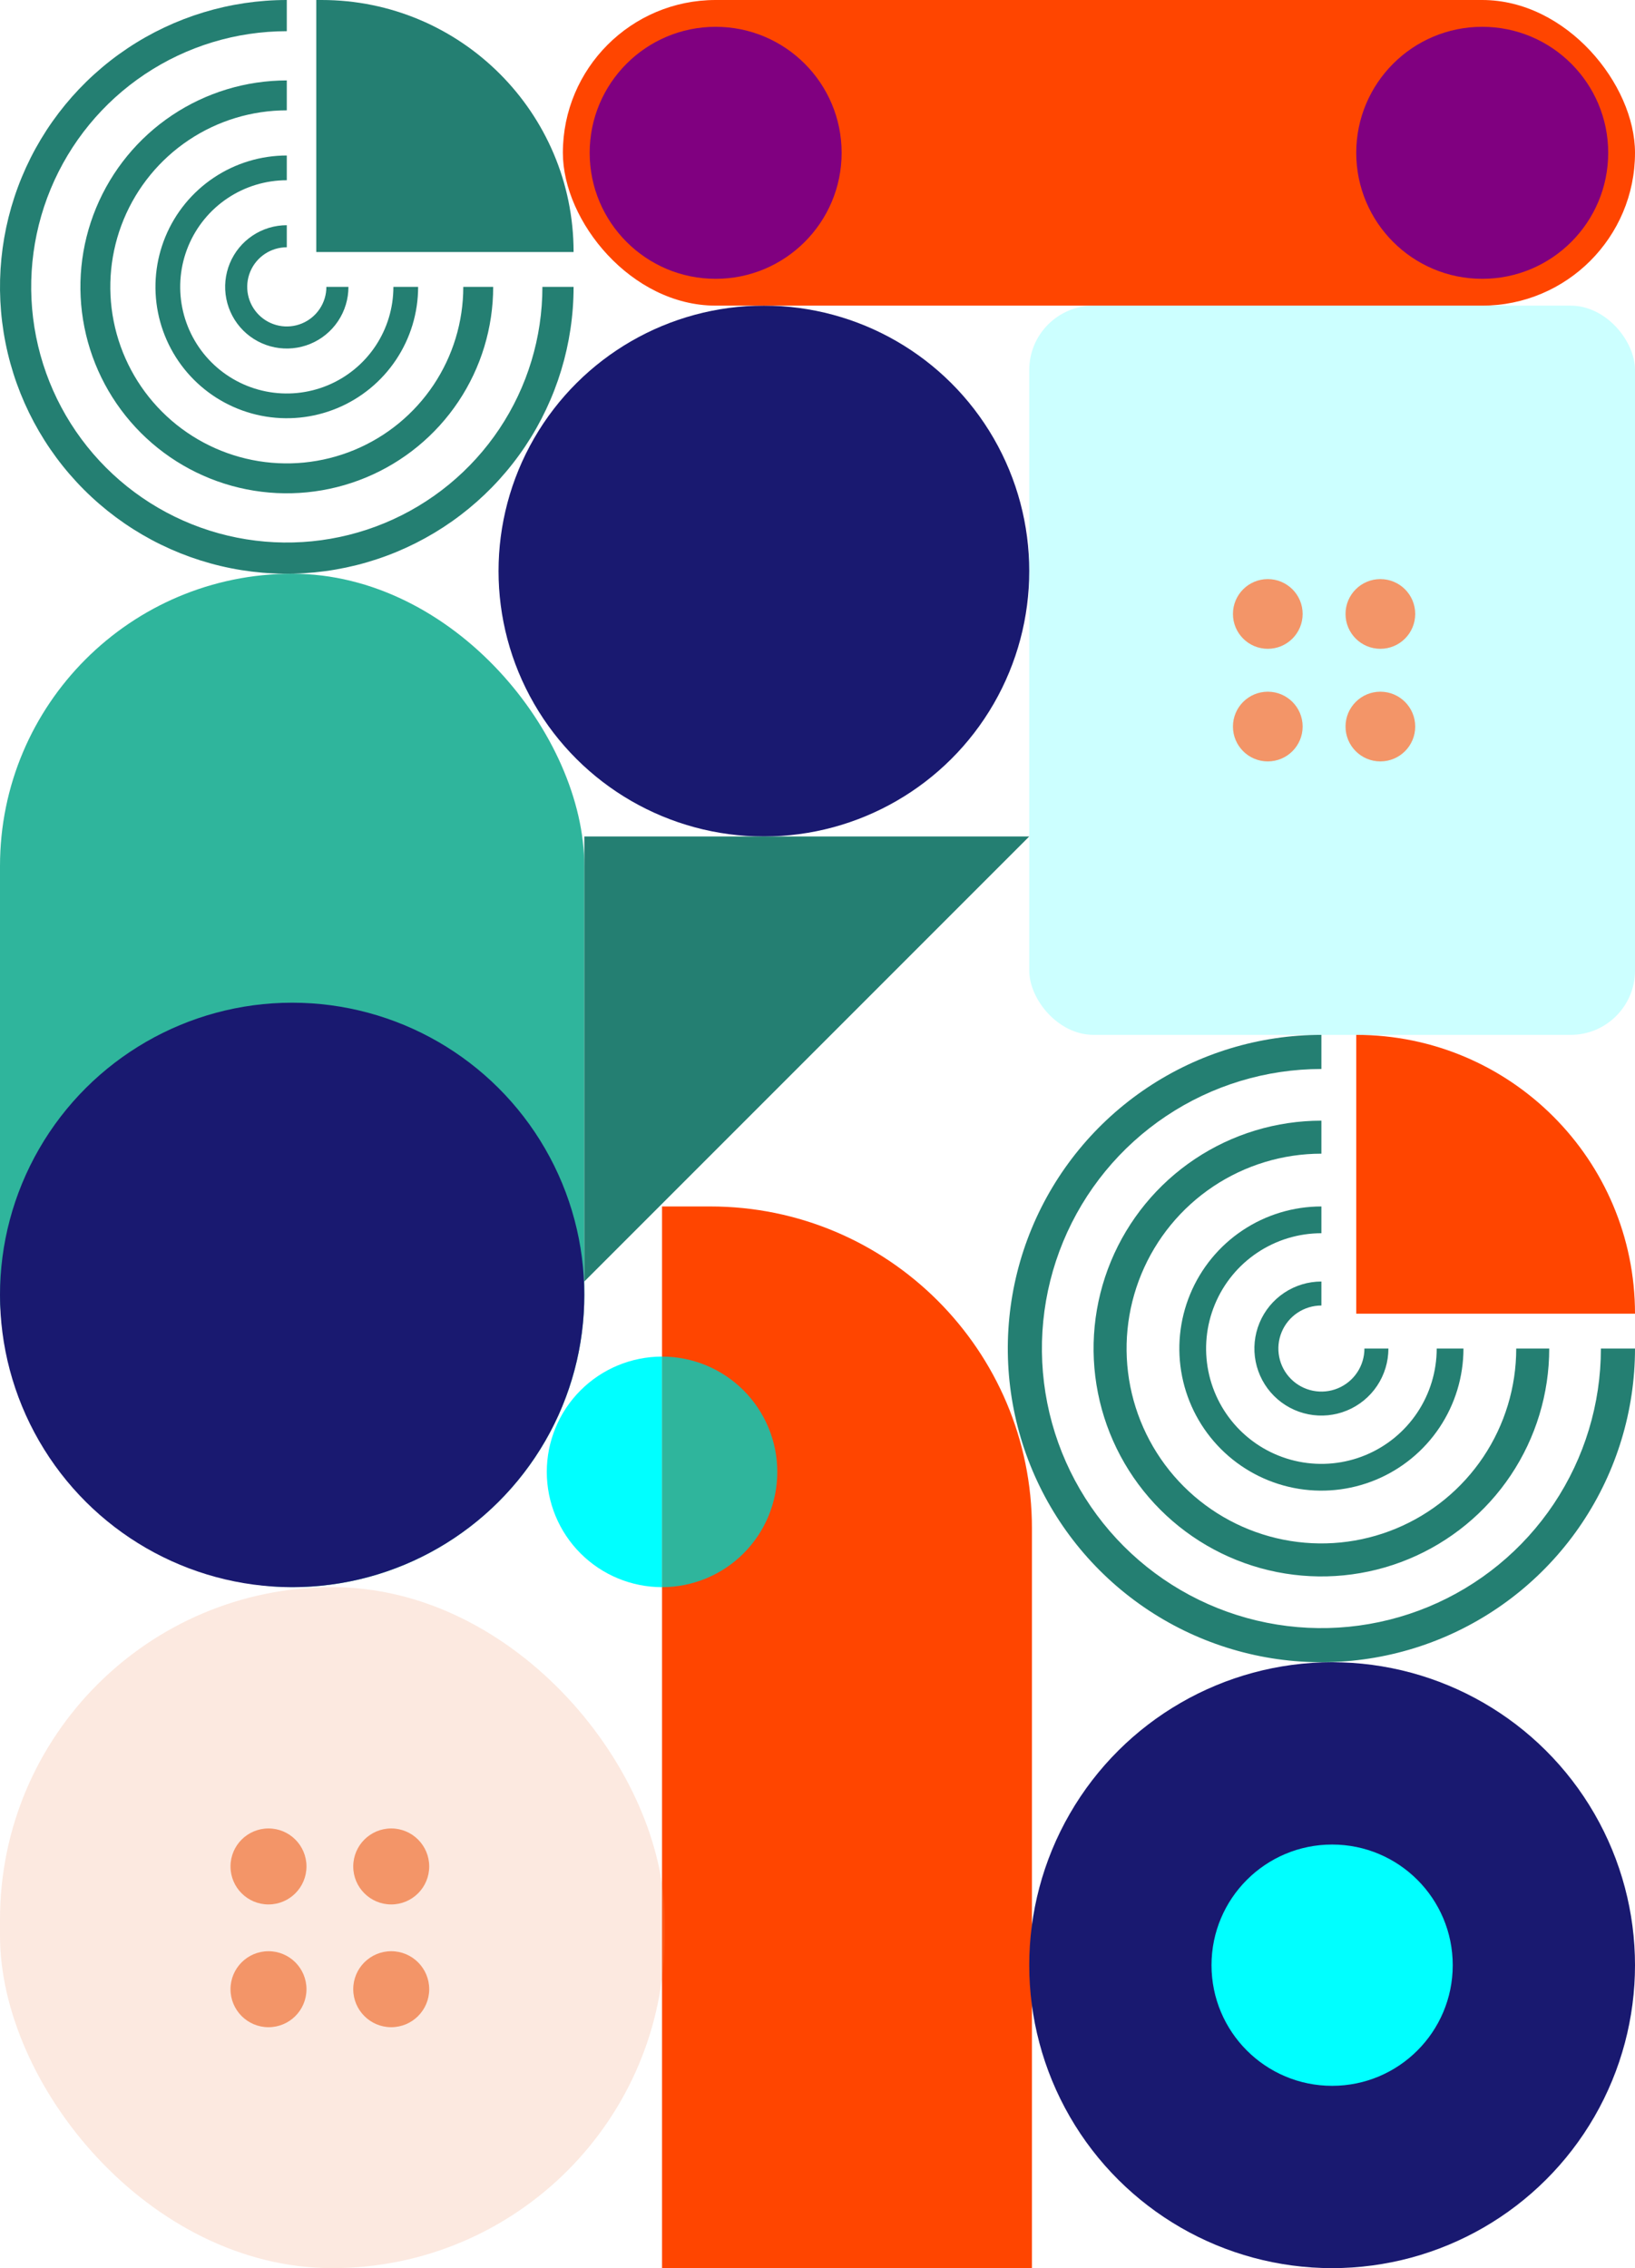 <svg width="305" height="423" viewBox="0 0 305 423" fill="none" xmlns="http://www.w3.org/2000/svg">
<path d="M305 251.5C305 263.07 301.569 274.381 295.141 284.001C288.713 293.621 279.576 301.119 268.887 305.547C258.198 309.975 246.435 311.133 235.087 308.876C223.739 306.619 213.316 301.047 205.134 292.866C196.953 284.684 191.381 274.261 189.124 262.913C186.867 251.565 188.025 239.802 192.453 229.113C196.881 218.424 204.379 209.287 213.999 202.859C223.619 196.431 234.93 193 246.5 193L246.5 199.362C236.188 199.362 226.108 202.42 217.534 208.149C208.96 213.878 202.277 222.021 198.331 231.548C194.385 241.075 193.352 251.558 195.364 261.672C197.376 271.785 202.341 281.076 209.633 288.367C216.924 295.659 226.215 300.624 236.328 302.636C246.442 304.648 256.925 303.615 266.452 299.669C275.979 295.723 284.122 289.04 289.851 280.466C295.58 271.892 298.638 261.812 298.638 251.5H305Z" fill="#247F72"/>
<path d="M289 251.5C289 259.906 286.507 268.123 281.837 275.112C277.167 282.101 270.53 287.548 262.764 290.765C254.998 293.982 246.453 294.823 238.209 293.183C229.964 291.544 222.392 287.496 216.448 281.552C210.504 275.608 206.456 268.036 204.817 259.791C203.177 251.547 204.018 243.002 207.235 235.236C210.452 227.47 215.899 220.833 222.888 216.163C229.877 211.493 238.094 209 246.5 209L246.5 215.156C239.312 215.156 232.285 217.288 226.308 221.281C220.332 225.275 215.674 230.951 212.923 237.592C210.172 244.233 209.452 251.54 210.855 258.59C212.257 265.64 215.718 272.116 220.801 277.199C225.884 282.282 232.36 285.743 239.41 287.145C246.46 288.548 253.767 287.828 260.408 285.077C267.049 282.326 272.725 277.668 276.719 271.692C280.712 265.715 282.844 258.688 282.844 251.5H289Z" fill="#247F72"/>
<path d="M273 251.5C273 256.741 271.446 261.865 268.534 266.223C265.622 270.581 261.483 273.977 256.641 275.983C251.799 277.989 246.471 278.513 241.33 277.491C236.19 276.468 231.468 273.944 227.762 270.238C224.056 266.532 221.532 261.81 220.509 256.67C219.487 251.529 220.011 246.201 222.017 241.359C224.023 236.517 227.419 232.378 231.777 229.466C236.135 226.554 241.259 225 246.5 225L246.5 229.991C242.246 229.991 238.087 231.252 234.55 233.616C231.013 235.979 228.256 239.338 226.628 243.269C225 247.199 224.574 251.524 225.404 255.696C226.234 259.869 228.282 263.701 231.29 266.71C234.299 269.718 238.131 271.766 242.304 272.596C246.476 273.426 250.801 273 254.731 271.372C258.662 269.744 262.021 266.987 264.384 263.45C266.748 259.913 268.009 255.754 268.009 251.5H273Z" fill="#247F72"/>
<path d="M259 251.5C259 253.972 258.267 256.389 256.893 258.445C255.52 260.5 253.568 262.102 251.284 263.048C248.999 263.995 246.486 264.242 244.061 263.76C241.637 263.278 239.409 262.087 237.661 260.339C235.913 258.591 234.722 256.363 234.24 253.939C233.758 251.514 234.005 249.001 234.952 246.716C235.898 244.432 237.5 242.48 239.555 241.107C241.611 239.733 244.028 239 246.5 239L246.5 243.474C244.913 243.474 243.361 243.945 242.041 244.827C240.721 245.709 239.692 246.962 239.085 248.429C238.477 249.895 238.318 251.509 238.628 253.066C238.938 254.623 239.702 256.053 240.825 257.175C241.947 258.298 243.377 259.062 244.934 259.372C246.491 259.682 248.105 259.523 249.571 258.915C251.038 258.308 252.291 257.279 253.173 255.959C254.055 254.639 254.526 253.087 254.526 251.5H259Z" fill="#247F72"/>
<path d="M253 193V193C281.719 193 305 216.281 305 245V245H253V193Z" fill="#FF4500"/>
<path d="M123.5 225H132.5C165.637 225 192.5 251.863 192.5 285V423H123.5V225Z" fill="#FF4500"/>
<rect y="107" width="109" height="189" rx="54.5" fill="#2FB59C"/>
<ellipse cx="248.5" cy="366.5" rx="56.5" ry="56.5" transform="rotate(90 248.5 366.5)" fill="#191970"/>
<ellipse cx="54.5" cy="241.5" rx="54.5" ry="54.5" transform="rotate(90 54.5 241.5)" fill="#191970"/>
<ellipse cx="142.5" cy="106.5" rx="49.5" ry="49.5" transform="rotate(90 142.5 106.5)" fill="#191970"/>
<rect x="192" y="57" width="113" height="136" rx="12" fill="#00FFFF" fill-opacity="0.2"/>
<circle cx="236.5" cy="114.5" r="6.5" fill="#F39568"/>
<circle cx="236.5" cy="135.5" r="6.5" fill="#F39568"/>
<circle cx="257.5" cy="114.5" r="6.5" fill="#F39568"/>
<circle cx="257.5" cy="135.5" r="6.5" fill="#F39568"/>
<ellipse cx="248.5" cy="366.5" rx="22.5" ry="22.5" transform="rotate(90 248.5 366.5)" fill="#00FFFF"/>
<path d="M123.5 296C126.323 296 129.119 295.444 131.728 294.363C134.336 293.283 136.706 291.699 138.703 289.703C140.699 287.706 142.283 285.336 143.363 282.728C144.444 280.119 145 277.323 145 274.5C145 271.677 144.444 268.881 143.363 266.272C142.283 263.664 140.699 261.294 138.703 259.297C136.706 257.301 134.336 255.717 131.728 254.637C129.119 253.556 126.323 253 123.5 253L123.5 274.5L123.5 296Z" fill="#2FB59C"/>
<path d="M123.5 253C117.798 253 112.329 255.265 108.297 259.297C104.265 263.329 102 268.798 102 274.5C102 280.202 104.265 285.671 108.297 289.703C112.329 293.735 117.798 296 123.5 296L123.5 274.5L123.5 253Z" fill="#00FFFF"/>
<rect y="296" width="124" height="127" rx="62" fill="#F39568" fill-opacity="0.2"/>
<circle cx="50.086" cy="348.086" r="7.086" fill="#F39568"/>
<circle cx="50.086" cy="370.981" r="7.086" fill="#F39568"/>
<circle cx="72.981" cy="348.086" r="7.086" fill="#F39568"/>
<circle cx="72.981" cy="370.981" r="7.086" fill="#F39568"/>
<path d="M109 239V156H192L109 239Z" fill="#247F72"/>
<path d="M107 53.5C107 64.081 103.862 74.425 97.984 83.223C92.105 92.021 83.749 98.878 73.974 102.928C64.198 106.977 53.441 108.036 43.063 105.972C32.685 103.908 23.152 98.812 15.67 91.33C8.188 83.848 3.092 74.315 1.028 63.937C-1.036 53.559 0.023 42.802 4.072 33.026C8.122 23.251 14.979 14.895 23.777 9.016C32.575 3.138 42.919 -1.26181e-07 53.5 0L53.5 5.818C44.069 5.818 34.851 8.615 27.009 13.854C19.168 19.093 13.057 26.54 9.448 35.253C5.839 43.966 4.895 53.553 6.734 62.802C8.574 72.052 13.116 80.548 19.784 87.216C26.452 93.885 34.948 98.426 44.198 100.266C53.447 102.105 63.034 101.161 71.747 97.552C80.46 93.943 87.907 87.832 93.146 79.991C98.385 72.149 101.182 62.931 101.182 53.5H107Z" fill="#247F72"/>
<path d="M92 53.5C92 61.115 89.742 68.558 85.512 74.889C81.281 81.221 75.268 86.155 68.233 89.069C61.198 91.983 53.457 92.746 45.989 91.26C38.521 89.775 31.661 86.108 26.276 80.724C20.892 75.339 17.225 68.479 15.74 61.011C14.254 53.543 15.017 45.802 17.931 38.767C20.845 31.732 25.779 25.719 32.111 21.488C38.442 17.258 45.885 15 53.5 15L53.5 20.577C46.988 20.577 40.623 22.508 35.209 26.125C29.795 29.743 25.575 34.885 23.083 40.901C20.591 46.917 19.939 53.536 21.209 59.923C22.48 66.309 25.615 72.176 30.22 76.78C34.824 81.385 40.691 84.52 47.077 85.791C53.464 87.061 60.083 86.409 66.099 83.917C72.115 81.425 77.257 77.205 80.875 71.791C84.492 66.377 86.423 60.012 86.423 53.5H92Z" fill="#247F72"/>
<path d="M78 53.5C78 58.346 76.563 63.083 73.871 67.112C71.179 71.141 67.353 74.281 62.876 76.135C58.399 77.989 53.473 78.475 48.72 77.529C43.968 76.584 39.602 74.251 36.176 70.824C32.749 67.398 30.416 63.032 29.471 58.28C28.525 53.527 29.011 48.601 30.865 44.124C32.719 39.648 35.859 35.821 39.889 33.129C43.917 30.437 48.654 29 53.5 29L53.5 33.614C49.567 33.614 45.722 34.78 42.452 36.965C39.182 39.15 36.633 42.256 35.128 45.89C33.623 49.524 33.229 53.522 33.996 57.38C34.763 61.237 36.657 64.781 39.438 67.562C42.219 70.343 45.763 72.237 49.62 73.004C53.478 73.771 57.476 73.377 61.11 71.872C64.744 70.367 67.85 67.818 70.035 64.548C72.22 61.278 73.386 57.433 73.386 53.5H78Z" fill="#247F72"/>
<path d="M65 53.5C65 55.775 64.326 57.998 63.062 59.889C61.798 61.78 60.002 63.254 57.901 64.125C55.8 64.995 53.487 65.223 51.257 64.779C49.026 64.335 46.977 63.24 45.368 61.632C43.76 60.023 42.665 57.974 42.221 55.743C41.777 53.513 42.005 51.2 42.875 49.099C43.746 46.998 45.22 45.202 47.111 43.938C49.002 42.675 51.225 42 53.5 42L53.5 46.116C52.04 46.116 50.612 46.549 49.398 47.361C48.183 48.172 47.237 49.325 46.678 50.674C46.119 52.023 45.973 53.508 46.258 54.941C46.543 56.373 47.246 57.689 48.279 58.721C49.311 59.754 50.627 60.457 52.059 60.742C53.492 61.027 54.977 60.881 56.326 60.322C57.675 59.763 58.828 58.817 59.639 57.602C60.451 56.388 60.884 54.96 60.884 53.5H65Z" fill="#247F72"/>
<path d="M59 0H60C85.957 0 107 21.043 107 47V47H59V0Z" fill="#247F72"/>
<rect x="105" width="200" height="57" rx="28.5" fill="#FF4500"/>
<ellipse cx="276.5" cy="28.5" rx="23.5" ry="23.5" transform="rotate(90 276.5 28.5)" fill="#800080"/>
<ellipse cx="133.5" cy="28.5" rx="23.5" ry="23.5" transform="rotate(90 133.5 28.5)" fill="#800080"/>
</svg>
